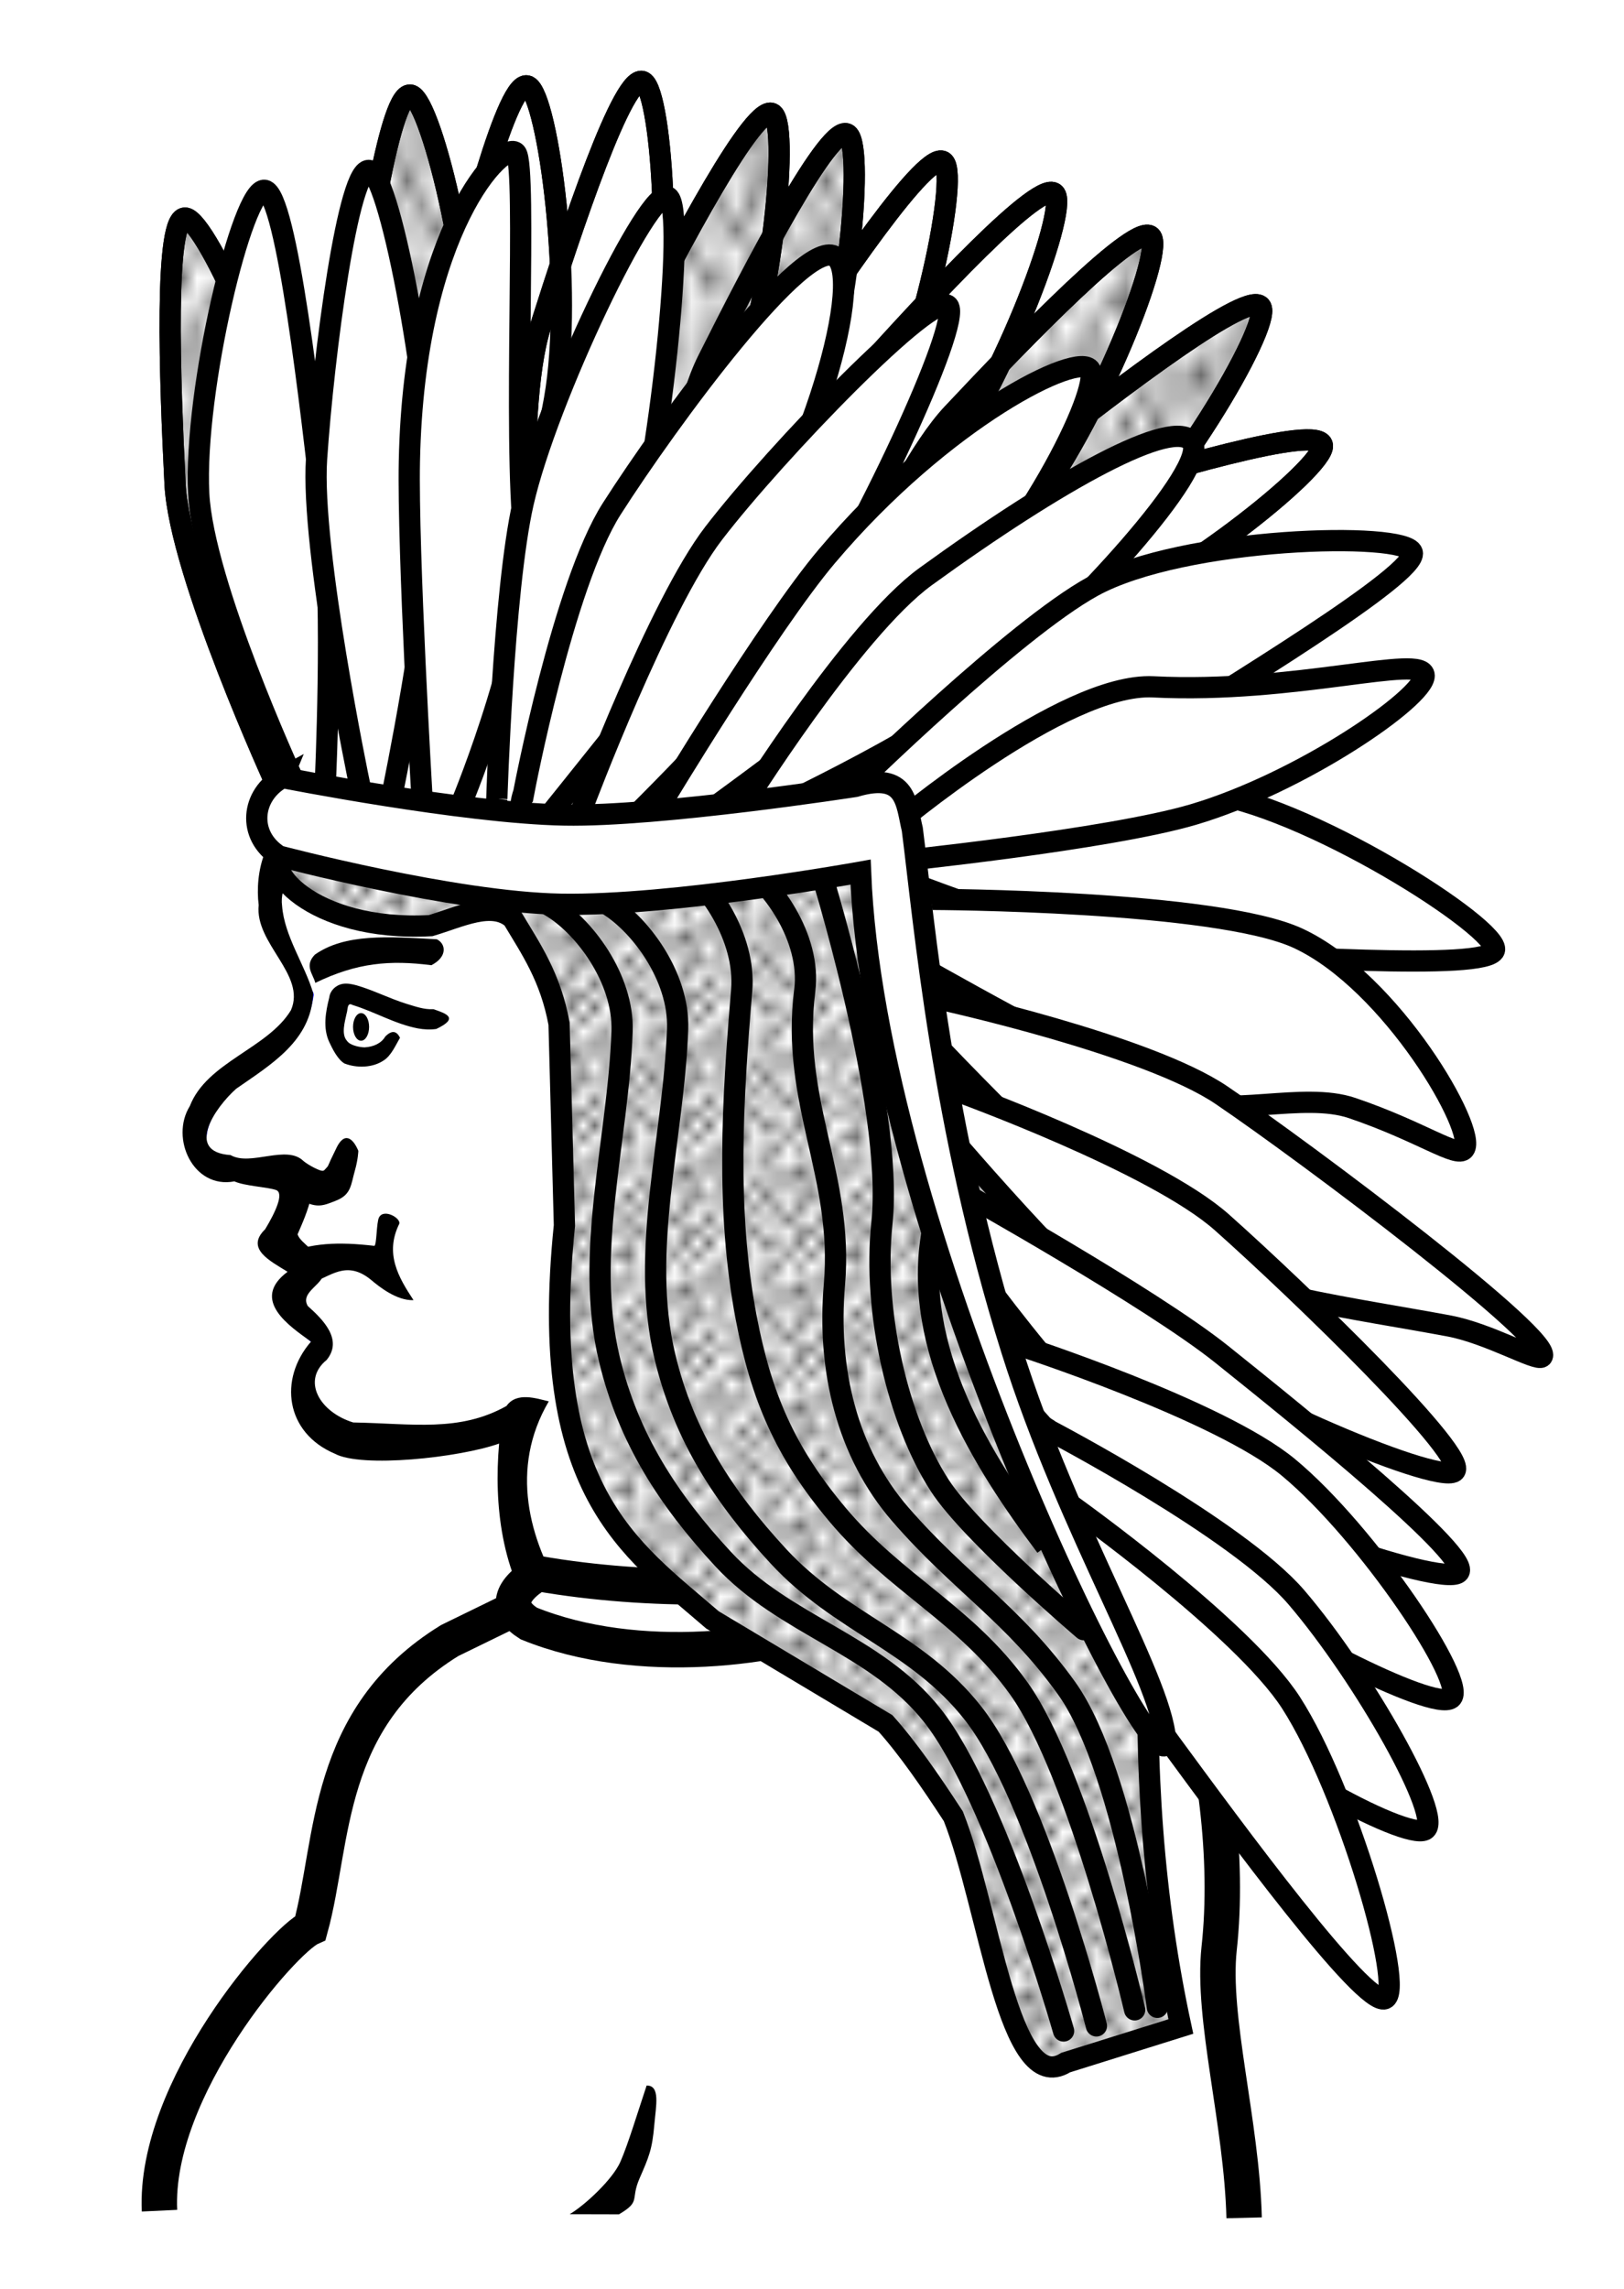 <?xml version="1.0" encoding="UTF-8" standalone="no"?>
<!-- Created with Inkscape (http://www.inkscape.org/) -->

<svg
   xmlns:dc="http://purl.org/dc/elements/1.1/"
   xmlns:cc="http://creativecommons.org/ns#"
   xmlns:rdf="http://www.w3.org/1999/02/22-rdf-syntax-ns#"
   xmlns:svg="http://www.w3.org/2000/svg"
   xmlns="http://www.w3.org/2000/svg"
   xmlns:xlink="http://www.w3.org/1999/xlink"
   xmlns:sodipodi="http://sodipodi.sourceforge.net/DTD/sodipodi-0.dtd"
   xmlns:inkscape="http://www.inkscape.org/namespaces/inkscape"
   width="22.939mm"
   height="32.318mm"
   viewBox="0 0 81.28 114.514"
   id="svg2"
   version="1.1"
   inkscape:version="0.91 r13725"
   sodipodi:docname="Indianer-lineart.svg">
  <title
     id="title4147">native american - lineart</title>
  <defs
     id="defs4">
    <pattern
       inkscape:collect="always"
       xlink:href="#Polkadots-large"
       id="pattern6114"
       patternTransform="matrix(0.571,0,0,0.589,79.671,33.809)" />
    <pattern
       inkscape:collect="always"
       xlink:href="#Polkadots-large"
       id="pattern6002"
       patternTransform="matrix(0.75,0,0,1.214,89.643,8.929)" />
    <pattern
       inkscape:stockid="Polka dots, large"
       id="Polkadots-large"
       patternTransform="translate(0,0) scale(10,10)"
       height="10"
       width="10"
       patternUnits="userSpaceOnUse"
       inkscape:collect="always">
      <circle
         id="circle5692"
         r="0.45"
         cy="0.810"
         cx="2.567"
         style="fill:black;stroke:none" />
      <circle
         id="circle5694"
         r="0.45"
         cy="2.33"
         cx="3.048"
         style="fill:black;stroke:none" />
      <circle
         id="circle5696"
         r="0.45"
         cy="2.415"
         cx="4.418"
         style="fill:black;stroke:none" />
      <circle
         id="circle5698"
         r="0.45"
         cy="3.029"
         cx="1.844"
         style="fill:black;stroke:none" />
      <circle
         id="circle5700"
         r="0.45"
         cy="1.363"
         cx="6.08"
         style="fill:black;stroke:none" />
      <circle
         id="circle5702"
         r="0.45"
         cy="4.413"
         cx="5.819"
         style="fill:black;stroke:none" />
      <circle
         id="circle5704"
         r="0.45"
         cy="4.048"
         cx="4.305"
         style="fill:black;stroke:none" />
      <circle
         id="circle5706"
         r="0.45"
         cy="3.045"
         cx="5.541"
         style="fill:black;stroke:none" />
      <circle
         id="circle5708"
         r="0.45"
         cy="5.527"
         cx="4.785"
         style="fill:black;stroke:none" />
      <circle
         id="circle5710"
         r="0.45"
         cy="5.184"
         cx="2.667"
         style="fill:black;stroke:none" />
      <circle
         id="circle5712"
         r="0.45"
         cy="1.448"
         cx="7.965"
         style="fill:black;stroke:none" />
      <circle
         id="circle5714"
         r="0.45"
         cy="5.049"
         cx="7.047"
         style="fill:black;stroke:none" />
      <circle
         id="circle5716"
         r="0.45"
         cy="0.895"
         cx="4.340"
         style="fill:black;stroke:none" />
      <circle
         id="circle5718"
         r="0.45"
         cy="0.340"
         cx="7.125"
         style="fill:black;stroke:none" />
      <circle
         id="circle5720"
         r="0.45"
         cy="1.049"
         cx="9.553"
         style="fill:black;stroke:none" />
      <circle
         id="circle5722"
         r="0.45"
         cy="2.689"
         cx="7.006"
         style="fill:black;stroke:none" />
      <circle
         id="circle5724"
         r="0.45"
         cy="2.689"
         cx="8.909"
         style="fill:black;stroke:none" />
      <circle
         id="circle5726"
         r="0.45"
         cy="4.407"
         cx="9.315"
         style="fill:black;stroke:none" />
      <circle
         id="circle5728"
         r="0.45"
         cy="3.870"
         cx="7.820"
         style="fill:black;stroke:none" />
      <circle
         id="circle5730"
         r="0.45"
         cy="5.948"
         cx="8.270"
         style="fill:black;stroke:none" />
      <circle
         id="circle5732"
         r="0.45"
         cy="7.428"
         cx="7.973"
         style="fill:black;stroke:none" />
      <circle
         id="circle5734"
         r="0.45"
         cy="8.072"
         cx="9.342"
         style="fill:black;stroke:none" />
      <circle
         id="circle5736"
         r="0.45"
         cy="9.315"
         cx="8.206"
         style="fill:black;stroke:none" />
      <circle
         id="circle5738"
         r="0.45"
         cy="9.475"
         cx="9.682"
         style="fill:black;stroke:none" />
      <circle
         id="circle5740"
         r="0.45"
         cy="6.186"
         cx="9.688"
         style="fill:black;stroke:none" />
      <circle
         id="circle5742"
         r="0.45"
         cy="6.296"
         cx="3.379"
         style="fill:black;stroke:none" />
      <circle
         id="circle5744"
         r="0.45"
         cy="8.204"
         cx="2.871"
         style="fill:black;stroke:none" />
      <circle
         id="circle5746"
         r="0.45"
         cy="8.719"
         cx="4.59"
         style="fill:black;stroke:none" />
      <circle
         id="circle5748"
         r="0.45"
         cy="9.671"
         cx="3.181"
         style="fill:black;stroke:none" />
      <circle
         id="circle5750"
         r="0.45"
         cy="7.315"
         cx="5.734"
         style="fill:black;stroke:none" />
      <circle
         id="circle5752"
         r="0.45"
         cy="6.513"
         cx="6.707"
         style="fill:black;stroke:none" />
      <circle
         id="circle5754"
         r="0.45"
         cy="9.670"
         cx="5.730"
         style="fill:black;stroke:none" />
      <circle
         id="circle5756"
         r="0.45"
         cy="8.373"
         cx="6.535"
         style="fill:black;stroke:none" />
      <circle
         id="circle5758"
         r="0.45"
         cy="7.154"
         cx="4.37"
         style="fill:black;stroke:none" />
      <circle
         id="circle5760"
         r="0.45"
         cy="7.25"
         cx="0.622"
         style="fill:black;stroke:none" />
      <circle
         id="circle5762"
         r="0.45"
         cy="5.679"
         cx="0.831"
         style="fill:black;stroke:none" />
      <circle
         id="circle5764"
         r="0.45"
         cy="8.519"
         cx="1.257"
         style="fill:black;stroke:none" />
      <circle
         id="circle5766"
         r="0.45"
         cy="6.877"
         cx="1.989"
         style="fill:black;stroke:none" />
      <circle
         id="circle5768"
         r="0.45"
         cy="3.181"
         cx="0.374"
         style="fill:black;stroke:none" />
      <circle
         id="circle5770"
         r="0.45"
         cy="1.664"
         cx="1.166"
         style="fill:black;stroke:none" />
      <circle
         id="circle5772"
         r="0.45"
         cy="0.093"
         cx="1.151"
         style="fill:black;stroke:none" />
      <circle
         id="circle5774"
         r="0.45"
         cy="10.093"
         cx="1.151"
         style="fill:black;stroke:none" />
      <circle
         id="circle5776"
         r="0.45"
         cy="4.451"
         cx="1.302"
         style="fill:black;stroke:none" />
      <circle
         id="circle5778"
         r="0.45"
         cy="3.763"
         cx="3.047"
         style="fill:black;stroke:none" />
    </pattern>
  </defs>
  <sodipodi:namedview
     id="base"
     pagecolor="#ffffff"
     bordercolor="#666666"
     borderopacity="1.0"
     inkscape:pageopacity="0.0"
     inkscape:pageshadow="2"
     inkscape:zoom="1"
     inkscape:cx="19.910768"
     inkscape:cy="61.432974"
     inkscape:document-units="mm"
     inkscape:current-layer="layer1"
     showgrid="false"
     inkscape:window-width="1511"
     inkscape:window-height="1075"
     inkscape:window-x="722"
     inkscape:window-y="156"
     inkscape:window-maximized="0"
     inkscape:snap-global="false"
     fit-margin-left="2"
     fit-margin-top="1"
     fit-margin-right="1"
     fit-margin-bottom="1">
    <inkscape:grid
       type="xygrid"
       id="grid6116"
       originx="-47.911"
       originy="-908.22" />
  </sodipodi:namedview>
  <g
     inkscape:label="Ebene 1"
     inkscape:groupmode="layer"
     id="layer1"
     transform="translate(-47.911,-29.628)">
    <path
       style="fill:#ffffff;fill-opacity:1;fill-rule:evenodd;stroke:#000000;stroke-width:1.772;stroke-linecap:butt;stroke-linejoin:miter;stroke-miterlimit:4;stroke-dasharray:none;stroke-opacity:1"
       d="m 55.893,140.219 c -0.286,-6.122 6.215,-13.551 7.558,-14.151 1.183,-4.318 0.688,-10.509 6.968,-14.372 l 8.153,-3.977 23.661,-2.768 c 3.81,0.906 7.688,13.112 6.696,22.143 -0.383,3.487 1.131,8.717 1.25,13.482"
       id="path4390"
       inkscape:connector-curvature="0"
       sodipodi:nodetypes="cccccsc" />
    <path
       style="fill:#ffffff;fill-opacity:1;fill-rule:evenodd;stroke:#0000ff;stroke-width:0.354;stroke-linecap:butt;stroke-linejoin:bevel;stroke-miterlimit:4;stroke-dasharray:none;stroke-opacity:1"
       d="m 63.081,71.691 c -0.847,0.451 -2.563,2.798 0.357,7.679 -0.408,2.891 -2.816,3.382 -4.286,5 -2.412,2.662 -0.193,4.316 0.893,3.75 1.033,0.479 1.882,0.409 2.679,0.179 0.187,1.354 -0.105,2.447 -0.893,3.571 0.237,1.193 1.786,1.161 1.786,1.161 l -1.25,1.518 c 0.103,1.699 1.066,1.678 1.607,2.5 -1.253,1.211 -0.797,2.063 -0.631,3.038 0.066,2.155 3.286,1.583 3.559,1.618 3.174,-0.133 5.223,0.392 7.251,-1.62 -0.952,4.541 -0.073,8.106 1.518,10.446 4.54,0.773 9.309,-0.382 14.018,-0.089 L 87.545,72.227 Z"
       id="path4168-3"
       inkscape:connector-curvature="0"
       sodipodi:nodetypes="cccccccccccccccc" />
    <g
       id="g4371"
       style="fill:#ffffff;fill-opacity:1;stroke:#000000;stroke-opacity:1">
      <path
         sodipodi:nodetypes="cszscc"
         inkscape:connector-curvature="0"
         id="path4174-23"
         d="m 61.761,68.932 c 0,0 -4.861,-10.587 -5.089,-15.089 -0.262,-5.171 -0.563,-13.495 0.536,-13.304 1.099,0.191 5.091,9.085 5.714,14.643 0.495,4.412 0.536,14.018 0.536,14.018 -0.152,1.011 -1.171,1.425 -1.696,-0.268 z"
         style="fill:#ffffff;fill-opacity:1;fill-rule:evenodd;stroke:#000000;stroke-width:1.063;stroke-linecap:butt;stroke-linejoin:miter;stroke-miterlimit:4;stroke-dasharray:none;stroke-opacity:1" />
      <path
         sodipodi:nodetypes="cszscc"
         inkscape:connector-curvature="0"
         id="path4174-23-33"
         d="m 70.646,62.459 c 0,0 -1.657,-11.531 -0.597,-15.913 1.217,-5.033 3.29,-13.099 4.29,-12.604 0.999,0.495 2.303,10.156 1.323,15.663 -0.778,4.371 -3.465,13.593 -3.465,13.593 -0.433,0.927 -1.528,1.034 -1.551,-0.738 z"
         style="fill:#ffffff;fill-opacity:1;fill-rule:evenodd;stroke:#000000;stroke-width:1.063;stroke-linecap:butt;stroke-linejoin:miter;stroke-miterlimit:4;stroke-dasharray:none;stroke-opacity:1" />
      <path
         sodipodi:nodetypes="cszscc"
         inkscape:connector-curvature="0"
         id="path4174-23-8"
         d="m 67.778,63.141 c 0,0 -2.842,-11.298 -2.242,-15.766 0.689,-5.132 1.916,-13.37 2.962,-12.981 1.045,0.389 3.342,9.863 2.938,15.441 -0.321,4.428 -2.039,13.879 -2.039,13.879 -0.335,0.966 -1.412,1.187 -1.619,-0.574 z"
         style="fill:#ffffff;fill-opacity:1;fill-rule:evenodd;stroke:#000000;stroke-width:1.063;stroke-linecap:butt;stroke-linejoin:miter;stroke-miterlimit:4;stroke-dasharray:none;stroke-opacity:1" />
      <path
         sodipodi:nodetypes="cszscc"
         inkscape:connector-curvature="0"
         id="path4174-23-3"
         d="m 74.438,61.916 c 0,0 -0.849,-11.619 0.512,-15.916 1.564,-4.936 4.195,-12.838 5.157,-12.275 0.962,0.563 1.59,10.292 0.229,15.717 -1.08,4.306 -4.403,13.319 -4.403,13.319 -0.497,0.894 -1.596,0.925 -1.495,-0.845 z"
         style="fill:#ffffff;fill-opacity:1;fill-rule:evenodd;stroke:#000000;stroke-width:1.063;stroke-linecap:butt;stroke-linejoin:miter;stroke-miterlimit:4;stroke-dasharray:none;stroke-opacity:1" />
      <path
         sodipodi:nodetypes="cszscc"
         inkscape:connector-curvature="0"
         id="path4174-23-7"
         d="m 90.465,65.104 c 0,0 5.841,-10.08 9.386,-12.864 4.072,-3.198 10.696,-8.247 11.174,-7.24 0.478,1.008 -4.482,9.4 -8.661,13.117 -3.317,2.95 -11.139,8.527 -11.139,8.527 -0.914,0.459 -1.84,-0.134 -0.76,-1.54 z"
         style="fill:#ffffff;fill-opacity:1;fill-rule:evenodd;stroke:#000000;stroke-width:1.063;stroke-linecap:butt;stroke-linejoin:miter;stroke-miterlimit:4;stroke-dasharray:none;stroke-opacity:1" />
      <path
         sodipodi:nodetypes="cszscc"
         inkscape:connector-curvature="0"
         id="path4174-23-34"
         d="m 87.744,63.428 c 0,0 9.035,-7.354 13.338,-8.7 4.942,-1.546 12.925,-3.919 13.015,-2.807 0.09,1.112 -7.524,7.2 -12.749,9.193 -4.148,1.582 -13.439,4.023 -13.439,4.023 -1.017,0.105 -1.673,-0.778 -0.165,-1.71 z"
         style="fill:#ffffff;fill-opacity:1;fill-rule:evenodd;stroke:#000000;stroke-width:1.063;stroke-linecap:butt;stroke-linejoin:miter;stroke-miterlimit:4;stroke-dasharray:none;stroke-opacity:1" />
      <path
         sodipodi:nodetypes="cszscc"
         inkscape:connector-curvature="0"
         id="path4174-23-32"
         d="m 88.227,64.457 c 0,0 4.259,-10.843 7.346,-14.129 3.545,-3.774 9.334,-9.762 9.959,-8.837 0.624,0.924 -3.018,9.967 -6.591,14.27 -2.836,3.415 -9.73,10.105 -9.73,10.105 -0.834,0.591 -1.839,0.144 -0.983,-1.408 z"
         style="fill:#ffffff;fill-opacity:1;fill-rule:evenodd;stroke:#000000;stroke-width:1.063;stroke-linecap:butt;stroke-linejoin:miter;stroke-miterlimit:4;stroke-dasharray:none;stroke-opacity:1" />
      <path
         sodipodi:nodetypes="cszscc"
         inkscape:connector-curvature="0"
         id="path4174-23-1"
         d="m 83.909,62.674 c 0,0 4.026,-10.932 7.041,-14.283 3.464,-3.849 9.123,-9.959 9.767,-9.049 0.644,0.911 -2.803,10.029 -6.283,14.408 -2.762,3.475 -9.512,10.311 -9.512,10.311 -0.822,0.609 -1.836,0.183 -1.013,-1.387 z"
         style="fill:#ffffff;fill-opacity:1;fill-rule:evenodd;stroke:#000000;stroke-width:1.063;stroke-linecap:butt;stroke-linejoin:miter;stroke-miterlimit:4;stroke-dasharray:none;stroke-opacity:1" />
      <path
         sodipodi:nodetypes="cszscc"
         inkscape:connector-curvature="0"
         id="path4174-23-2"
         d="m 80.324,63.311 c 0,0 0.983,-11.608 3.002,-15.639 2.319,-4.63 6.156,-12.022 7.018,-11.314 0.862,0.707 -0.044,10.414 -2.238,15.558 -1.742,4.083 -6.438,12.464 -6.438,12.464 -0.631,0.805 -1.721,0.664 -1.345,-1.069 z"
         style="fill:#ffffff;fill-opacity:1;fill-rule:evenodd;stroke:#000000;stroke-width:1.063;stroke-linecap:butt;stroke-linejoin:miter;stroke-miterlimit:4;stroke-dasharray:none;stroke-opacity:1" />
      <path
         sodipodi:nodetypes="cszscc"
         inkscape:connector-curvature="0"
         id="path4174-23-4"
         d="m 82.108,63.372 c 0,0 2.308,-11.419 4.776,-15.191 2.835,-4.333 7.494,-11.237 8.269,-10.435 0.775,0.802 -1.238,10.34 -4.008,15.199 -2.199,3.857 -7.824,11.643 -7.824,11.643 -0.719,0.728 -1.786,0.462 -1.213,-1.216 z"
         style="fill:#ffffff;fill-opacity:1;fill-rule:evenodd;stroke:#000000;stroke-width:1.063;stroke-linecap:butt;stroke-linejoin:miter;stroke-miterlimit:4;stroke-dasharray:none;stroke-opacity:1" />
      <path
         sodipodi:nodetypes="cszscc"
         inkscape:connector-curvature="0"
         id="path4174-23-6"
         d="m 76.396,62.222 c 0,0 1.061,-11.601 3.107,-15.618 2.35,-4.614 6.237,-11.98 7.094,-11.267 0.857,0.713 -0.114,10.413 -2.343,15.543 -1.769,4.072 -6.521,12.42 -6.521,12.42 -0.636,0.801 -1.726,0.652 -1.337,-1.078 z"
         style="fill:#ffffff;fill-opacity:1;fill-rule:evenodd;stroke:#000000;stroke-width:1.063;stroke-linecap:butt;stroke-linejoin:miter;stroke-miterlimit:4;stroke-dasharray:none;stroke-opacity:1" />
    </g>
    <path
       style="color:#000000;font-style:normal;font-variant:normal;font-weight:normal;font-stretch:normal;font-size:medium;line-height:normal;font-family:sans-serif;text-indent:0;text-align:start;text-decoration:none;text-decoration-line:none;text-decoration-style:solid;text-decoration-color:#000000;letter-spacing:normal;word-spacing:normal;text-transform:none;direction:ltr;block-progression:tb;writing-mode:lr-tb;baseline-shift:baseline;text-anchor:start;white-space:normal;clip-rule:nonzero;display:inline;overflow:visible;visibility:visible;opacity:1;isolation:auto;mix-blend-mode:normal;color-interpolation:sRGB;color-interpolation-filters:linearRGB;solid-color:#000000;solid-opacity:1;fill:#000000;fill-opacity:1;fill-rule:evenodd;stroke:none;stroke-width:1.772;stroke-linecap:butt;stroke-linejoin:bevel;stroke-miterlimit:4;stroke-dasharray:none;stroke-dashoffset:0;stroke-opacity:1;color-rendering:auto;image-rendering:auto;shape-rendering:auto;text-rendering:auto;enable-background:accumulate"
       d="m 62.967,70.584 c -1.805,0.428 -2.312,2.712 -2.109,4.322 -0.204,1.928 2.392,3.482 1.614,5.258 -1.163,1.923 -4.208,2.592 -5.061,4.797 -0.998,1.603 0.167,4.16 2.23,3.766 0.514,0.233 1.646,0.282 2.081,0.431 0.434,0.149 -0.052,1.156 -0.542,1.966 -1.005,0.971 0.254,1.584 1.123,2.126 -1.889,1.405 0.112,2.733 1.174,3.492 -1.638,1.889 -1.269,4.562 1.182,5.604 1.333,0.731 6.23,0.206 8.232,-0.502 -0.269,3.087 0.127,6.473 2.001,9.02 1.04,0.711 2.434,0.457 3.634,0.603 3.664,0.091 7.308,-0.579 10.972,-0.363 0.406,-0.482 1.17,-0.826 0.904,-1.566 L 88.295,71.955 C 87.83,71.503 87.424,70.912 86.691,71.103 Z m 0.342,1.779 23.264,0.51 2.047,36.492 c -4.165,-0.128 -8.341,0.633 -12.494,0.078 -1.734,-2.779 -2.722,-6.351 -0.749,-9.711 -0.614,-0.143 -1.607,-0.491 -2.116,0.23 -2.36,1.324 -4.71,0.879 -7.672,0.826 -1.695,-0.523 -2.59,-2.104 -1.327,-3.131 0.824,-1.015 -0.187,-2.017 -0.947,-2.695 -0.436,-0.743 0.977,-1.132 0.76,-1.781 -0.12,-0.934 -1.12,-1.321 -1.271,-1.805 0.45,-1.039 1.255,-2.784 0.31,-3.651 -0.84,-0.869 -2.664,0.266 -3.665,-0.314 -2.312,-0.153 -0.761,-2.397 0.287,-3.321 1.77,-1.234 3.754,-2.4 3.849,-4.777 -0.406,-1.403 -1.446,-2.856 -1.557,-4.378 -0.126,-0.92 0.546,-1.916 1.282,-2.572 z"
       id="path4168"
       inkscape:connector-curvature="0"
       sodipodi:nodetypes="cccccsccccccccccccccccccccccccccccc" />
    <path
       style="fill:#ffffff;fill-opacity:1;fill-rule:evenodd;stroke:#000000;stroke-width:1.772;stroke-linecap:butt;stroke-linejoin:miter;stroke-miterlimit:4;stroke-dasharray:none;stroke-opacity:1"
       d="m 74.821,108.344 c -1.498,0.937 -1.558,1.8 -0.446,2.5 5.456,2.214 12.572,1.279 16.339,-0.268 l -0.179,-2.143 c -4.127,0.665 -9.921,0.912 -15.714,-0.089 z"
       id="path4384"
       inkscape:connector-curvature="0"
       sodipodi:nodetypes="ccccc" />
    <g
       id="g4371-3"
       style="fill:url(#pattern6002);fill-opacity:1;stroke:#000000;stroke-opacity:1">
      <path
         sodipodi:nodetypes="cszscc"
         inkscape:connector-curvature="0"
         id="path4174-23-75"
         d="m 61.761,68.932 c 0,0 -4.861,-10.587 -5.089,-15.089 -0.262,-5.171 -0.563,-13.495 0.536,-13.304 1.099,0.191 5.091,9.085 5.714,14.643 0.495,4.412 0.536,14.018 0.536,14.018 -0.152,1.011 -1.171,1.425 -1.696,-0.268 z"
         style="fill:url(#pattern6002);fill-opacity:1;fill-rule:evenodd;stroke:#000000;stroke-width:1.063;stroke-linecap:butt;stroke-linejoin:miter;stroke-miterlimit:4;stroke-dasharray:none;stroke-opacity:1" />
      <path
         sodipodi:nodetypes="cszscc"
         inkscape:connector-curvature="0"
         id="path4174-23-33-3"
         d="m 70.646,62.459 c 0,0 -1.657,-11.531 -0.597,-15.913 1.217,-5.033 3.29,-13.099 4.29,-12.604 0.999,0.495 2.303,10.156 1.323,15.663 -0.778,4.371 -3.465,13.593 -3.465,13.593 -0.433,0.927 -1.528,1.034 -1.551,-0.738 z"
         style="fill:url(#pattern6002);fill-opacity:1;fill-rule:evenodd;stroke:#000000;stroke-width:1.063;stroke-linecap:butt;stroke-linejoin:miter;stroke-miterlimit:4;stroke-dasharray:none;stroke-opacity:1" />
      <path
         sodipodi:nodetypes="cszscc"
         inkscape:connector-curvature="0"
         id="path4174-23-8-0"
         d="m 67.778,63.141 c 0,0 -2.842,-11.298 -2.242,-15.766 0.689,-5.132 1.916,-13.37 2.962,-12.981 1.045,0.389 3.342,9.863 2.938,15.441 -0.321,4.428 -2.039,13.879 -2.039,13.879 -0.335,0.966 -1.412,1.187 -1.619,-0.574 z"
         style="fill:url(#pattern6002);fill-opacity:1;fill-rule:evenodd;stroke:#000000;stroke-width:1.063;stroke-linecap:butt;stroke-linejoin:miter;stroke-miterlimit:4;stroke-dasharray:none;stroke-opacity:1" />
      <path
         sodipodi:nodetypes="cszscc"
         inkscape:connector-curvature="0"
         id="path4174-23-3-0"
         d="m 74.438,61.916 c 0,0 -0.849,-11.619 0.512,-15.916 1.564,-4.936 4.195,-12.838 5.157,-12.275 0.962,0.563 1.59,10.292 0.229,15.717 -1.08,4.306 -4.403,13.319 -4.403,13.319 -0.497,0.894 -1.596,0.925 -1.495,-0.845 z"
         style="fill:url(#pattern6002);fill-opacity:1;fill-rule:evenodd;stroke:#000000;stroke-width:1.063;stroke-linecap:butt;stroke-linejoin:miter;stroke-miterlimit:4;stroke-dasharray:none;stroke-opacity:1" />
      <path
         sodipodi:nodetypes="cszscc"
         inkscape:connector-curvature="0"
         id="path4174-23-7-3"
         d="m 90.465,65.104 c 0,0 5.841,-10.08 9.386,-12.864 4.072,-3.198 10.696,-8.247 11.174,-7.24 0.478,1.008 -4.482,9.4 -8.661,13.117 -3.317,2.95 -11.139,8.527 -11.139,8.527 -0.914,0.459 -1.84,-0.134 -0.76,-1.54 z"
         style="fill:url(#pattern6002);fill-opacity:1;fill-rule:evenodd;stroke:#000000;stroke-width:1.063;stroke-linecap:butt;stroke-linejoin:miter;stroke-miterlimit:4;stroke-dasharray:none;stroke-opacity:1" />
      <path
         sodipodi:nodetypes="cszscc"
         inkscape:connector-curvature="0"
         id="path4174-23-34-9"
         d="m 87.744,63.428 c 0,0 9.035,-7.354 13.338,-8.7 4.942,-1.546 12.925,-3.919 13.015,-2.807 0.09,1.112 -7.524,7.2 -12.749,9.193 -4.148,1.582 -13.439,4.023 -13.439,4.023 -1.017,0.105 -1.673,-0.778 -0.165,-1.71 z"
         style="fill:url(#pattern6002);fill-opacity:1;fill-rule:evenodd;stroke:#000000;stroke-width:1.063;stroke-linecap:butt;stroke-linejoin:miter;stroke-miterlimit:4;stroke-dasharray:none;stroke-opacity:1" />
      <path
         sodipodi:nodetypes="cszscc"
         inkscape:connector-curvature="0"
         id="path4174-23-32-6"
         d="m 88.227,64.457 c 0,0 4.259,-10.843 7.346,-14.129 3.545,-3.774 9.334,-9.762 9.959,-8.837 0.624,0.924 -3.018,9.967 -6.591,14.27 -2.836,3.415 -9.73,10.105 -9.73,10.105 -0.834,0.591 -1.839,0.144 -0.983,-1.408 z"
         style="fill:url(#pattern6002);fill-opacity:1;fill-rule:evenodd;stroke:#000000;stroke-width:1.063;stroke-linecap:butt;stroke-linejoin:miter;stroke-miterlimit:4;stroke-dasharray:none;stroke-opacity:1" />
      <path
         sodipodi:nodetypes="cszscc"
         inkscape:connector-curvature="0"
         id="path4174-23-1-1"
         d="m 83.909,62.674 c 0,0 4.026,-10.932 7.041,-14.283 3.464,-3.849 9.123,-9.959 9.767,-9.049 0.644,0.911 -2.803,10.029 -6.283,14.408 -2.762,3.475 -9.512,10.311 -9.512,10.311 -0.822,0.609 -1.836,0.183 -1.013,-1.387 z"
         style="fill:url(#pattern6002);fill-opacity:1;fill-rule:evenodd;stroke:#000000;stroke-width:1.063;stroke-linecap:butt;stroke-linejoin:miter;stroke-miterlimit:4;stroke-dasharray:none;stroke-opacity:1" />
      <path
         sodipodi:nodetypes="cszscc"
         inkscape:connector-curvature="0"
         id="path4174-23-2-8"
         d="m 80.324,63.311 c 0,0 0.983,-11.608 3.002,-15.639 2.319,-4.63 6.156,-12.022 7.018,-11.314 0.862,0.707 -0.044,10.414 -2.238,15.558 -1.742,4.083 -6.438,12.464 -6.438,12.464 -0.631,0.805 -1.721,0.664 -1.345,-1.069 z"
         style="fill:url(#pattern6002);fill-opacity:1;fill-rule:evenodd;stroke:#000000;stroke-width:1.063;stroke-linecap:butt;stroke-linejoin:miter;stroke-miterlimit:4;stroke-dasharray:none;stroke-opacity:1" />
      <path
         sodipodi:nodetypes="cszscc"
         inkscape:connector-curvature="0"
         id="path4174-23-4-5"
         d="m 82.108,63.372 c 0,0 2.308,-11.419 4.776,-15.191 2.835,-4.333 7.494,-11.237 8.269,-10.435 0.775,0.802 -1.238,10.34 -4.008,15.199 -2.199,3.857 -7.824,11.643 -7.824,11.643 -0.719,0.728 -1.786,0.462 -1.213,-1.216 z"
         style="fill:url(#pattern6002);fill-opacity:1;fill-rule:evenodd;stroke:#000000;stroke-width:1.063;stroke-linecap:butt;stroke-linejoin:miter;stroke-miterlimit:4;stroke-dasharray:none;stroke-opacity:1" />
      <path
         sodipodi:nodetypes="cszscc"
         inkscape:connector-curvature="0"
         id="path4174-23-6-5"
         d="m 76.396,62.222 c 0,0 1.061,-11.601 3.107,-15.618 2.35,-4.614 6.237,-11.98 7.094,-11.267 0.857,0.713 -0.114,10.413 -2.343,15.543 -1.769,4.072 -6.521,12.42 -6.521,12.42 -0.636,0.801 -1.726,0.652 -1.337,-1.078 z"
         style="fill:url(#pattern6002);fill-opacity:1;fill-rule:evenodd;stroke:#000000;stroke-width:1.063;stroke-linecap:butt;stroke-linejoin:miter;stroke-miterlimit:4;stroke-dasharray:none;stroke-opacity:1" />
    </g>
    <path
       style="fill:#ffffff;fill-opacity:1;fill-rule:evenodd;stroke:#000000;stroke-width:1.063;stroke-linecap:butt;stroke-linejoin:miter;stroke-miterlimit:4;stroke-dasharray:none;stroke-opacity:1"
       d="m 62.5,68.434 c 0,0 -4.415,-9.605 -4.643,-14.107 -0.262,-5.171 2.205,-15.37 3.304,-15.179 1.099,0.191 2.323,10.96 2.946,16.518 0.495,4.412 0.089,13.036 0.089,13.036 -0.152,1.011 -1.171,1.425 -1.696,-0.268 z"
       id="path4174"
       inkscape:connector-curvature="0"
       sodipodi:nodetypes="cszscc" />
    <path
       style="fill:#ffffff;fill-opacity:1;fill-rule:evenodd;stroke:#000000;stroke-width:1.063;stroke-linecap:butt;stroke-linejoin:miter;stroke-miterlimit:4;stroke-dasharray:none;stroke-opacity:1"
       d="m 65.898,68.829 c 0,0 -2.448,-11.755 -2.143,-16.253 0.35,-5.166 1.592,-14.734 2.66,-14.415 1.069,0.319 3.157,11.693 3.12,17.286 -0.029,4.439 -1.985,13.848 -1.985,13.848 -0.27,0.986 -1.331,1.277 -1.653,-0.466 z"
       id="path4174-2"
       inkscape:connector-curvature="0"
       sodipodi:nodetypes="cszscc" />
    <path
       style="fill:#ffffff;fill-opacity:1;fill-rule:evenodd;stroke:#000000;stroke-width:1.063;stroke-linecap:butt;stroke-linejoin:miter;stroke-miterlimit:4;stroke-dasharray:none;stroke-opacity:1"
       d="m 69.026,69.441 c 0,0 -0.716,-12.227 -0.626,-16.734 0.234,-11.679 4.769,-16.151 5.339,-15.424 0.57,0.728 -0.169,14.22 0.416,19.261 0.511,4.41 -3.125,13.204 -3.125,13.204 -0.282,0.983 -1.704,1.439 -2.004,-0.308 z"
       id="path4174-9"
       inkscape:connector-curvature="0"
       sodipodi:nodetypes="cszscc" />
    <path
       style="fill:#ffffff;fill-opacity:1;fill-rule:evenodd;stroke:#000000;stroke-width:1.063;stroke-linecap:butt;stroke-linejoin:miter;stroke-miterlimit:4;stroke-dasharray:none;stroke-opacity:1"
       d="m 72.776,69.589 c 0,0 0.321,-10.396 1.317,-14.793 1.18,-5.21 6.32,-15.922 7.253,-15.312 0.934,0.61 -0.417,13.663 -2.043,19.014 -1.291,4.248 -5.075,12.007 -5.075,12.007 -0.54,0.869 -1.64,0.846 -1.452,-0.917 z"
       id="path4174-8"
       inkscape:connector-curvature="0"
       sodipodi:nodetypes="cszscc" />
    <path
       style="fill:#ffffff;fill-opacity:1;fill-rule:evenodd;stroke:#000000;stroke-width:1.063;stroke-linecap:butt;stroke-linejoin:miter;stroke-miterlimit:4;stroke-dasharray:none;stroke-opacity:1"
       d="m 74.125,69.273 c 0,0 1.974,-10.385 4.399,-14.185 2.786,-4.365 9.728,-13.831 11.226,-12.592 1.499,1.239 -1.607,11.615 -6.019,17.397 -2.693,3.529 -8.38,10.582 -8.38,10.582 -0.711,0.736 -1.781,0.482 -1.227,-1.202 z"
       id="path4174-3"
       inkscape:connector-curvature="0"
       sodipodi:nodetypes="cszscc" />
    <path
       style="fill:#ffffff;fill-opacity:1;fill-rule:evenodd;stroke:#000000;stroke-width:1.063;stroke-linecap:butt;stroke-linejoin:miter;stroke-miterlimit:4;stroke-dasharray:none;stroke-opacity:1"
       d="m 62.232,72.184 c -1.511,0.698 1.215,4.075 7.232,3.75 1.475,-0.437 3.081,-1.266 4.107,-0.357 0.913,1.524 1.894,2.935 2.321,5.268 l 0.268,10.089 c -1.364,13.287 3.244,16.124 7.411,19.732 l 8.661,5.179 c 1.131,1.262 2.262,2.91 3.393,4.643 1.802,4.544 2.768,14.109 5.625,12.321 l 5.762,-1.804 c -1.367,-6.328 -1.865,-13.028 -1.565,-20.071 0.095,-3.789 -2.871,-6.812 -4.464,-10.179 -1.232,-2.678 -2.046,-6.147 -1.786,-9.464 -2.304,-9.164 -3.185,-12.292 -5.804,-18.304 z"
       id="path4172"
       inkscape:connector-curvature="0"
       sodipodi:nodetypes="ccccccccccccccc" />
    <path
       style="fill:#ffffff;fill-opacity:1;fill-rule:evenodd;stroke:#000000;stroke-width:1.063;stroke-linecap:butt;stroke-linejoin:miter;stroke-miterlimit:4;stroke-dasharray:none;stroke-opacity:1"
       d="m 77.119,69.872 c 0,0 3.764,-9.995 6.512,-13.569 3.156,-4.105 11.024,-12.23 11.736,-11.372 0.712,0.858 -4.45,11.812 -7.581,16.446 -2.486,3.678 -8.925,9.889 -8.925,9.889 -0.772,0.671 -2.441,0.235 -1.742,-1.394 z"
       id="path4174-98"
       inkscape:connector-curvature="0"
       sodipodi:nodetypes="cszscc" />
    <path
       style="fill:#ffffff;fill-opacity:1;fill-rule:evenodd;stroke:#000000;stroke-width:1.063;stroke-linecap:butt;stroke-linejoin:miter;stroke-miterlimit:4;stroke-dasharray:none;stroke-opacity:1"
       d="m 81.024,69.806 c 0,0 5.353,-8.897 8.262,-12.341 5.879,-6.96 12.668,-10.31 13.193,-9.326 0.526,0.984 -3.191,8.754 -8.796,14.005 -3.24,3.035 -11.827,9.164 -11.827,9.164 -0.891,0.502 -1.844,-0.046 -0.833,-1.502 z"
       id="path4174-0"
       inkscape:connector-curvature="0"
       sodipodi:nodetypes="cszscc" />
    <path
       style="fill:#ffffff;fill-opacity:1;fill-rule:evenodd;stroke:#000000;stroke-width:1.063;stroke-linecap:butt;stroke-linejoin:miter;stroke-miterlimit:4;stroke-dasharray:none;stroke-opacity:1"
       d="m 84.99,70.096 c 0,0 5.596,-8.977 9.246,-11.623 6.679,-4.842 12.451,-8.02 13.341,-6.728 0.89,1.291 -5.834,8.581 -10.138,12.152 -3.416,2.835 -12.009,6.782 -12.009,6.782 -0.929,0.428 -1.566,0.785 -0.439,-0.583 z"
       id="path4174-95"
       inkscape:connector-curvature="0"
       sodipodi:nodetypes="cszscc" />
    <path
       style="fill:#ffffff;fill-opacity:1;fill-rule:evenodd;stroke:#000000;stroke-width:1.063;stroke-linecap:butt;stroke-linejoin:miter;stroke-miterlimit:4;stroke-dasharray:none;stroke-opacity:1"
       d="m 90.695,68.947 c 0,0 7.96,-7.811 11.91,-9.984 4.537,-2.495 15.681,-2.769 15.989,-1.697 0.308,1.072 -9.2,6.789 -13.927,9.779 -3.752,2.373 -12.222,3.902 -12.222,3.902 -0.976,0.305 -2.24,0.284 -0.947,-0.929 z"
       id="path4174-5"
       inkscape:connector-curvature="0"
       sodipodi:nodetypes="cszsccc" />
    <path
       style="fill:#ffffff;fill-opacity:1;fill-rule:evenodd;stroke:#000000;stroke-width:1.063;stroke-linecap:butt;stroke-linejoin:miter;stroke-miterlimit:4;stroke-dasharray:none;stroke-opacity:1"
       d="m 93.292,71.859 c 0,0 10.257,-3.068 14.742,-2.603 5.15,0.534 15.028,6.857 14.671,7.914 -0.357,1.056 -11.276,0.258 -16.864,0.021 -4.435,-0.187 -13.074,-3.696 -13.074,-3.696 -0.976,-0.306 -1.229,-1.376 0.525,-1.635 z"
       id="path4174-96"
       inkscape:connector-curvature="0"
       sodipodi:nodetypes="cszscc" />
    <path
       style="fill:url(#pattern6114);fill-opacity:1;fill-rule:evenodd;stroke:#000000;stroke-width:0.354;stroke-linecap:butt;stroke-linejoin:miter;stroke-miterlimit:4;stroke-dasharray:none;stroke-opacity:1"
       d="m 62.262,72.181 c -1.511,0.698 1.215,4.075 7.232,3.75 1.475,-0.437 3.081,-1.266 4.107,-0.357 0.913,1.524 1.894,2.935 2.321,5.268 l 0.268,10.089 C 74.827,104.218 79.435,107.055 83.602,110.663 l 8.661,5.179 c 1.131,1.262 2.262,2.91 3.393,4.643 1.802,4.544 2.768,14.109 5.625,12.321 l 5.762,-1.804 c -1.367,-6.328 -1.865,-13.028 -1.565,-20.071 0.095,-3.789 -2.871,-6.812 -4.464,-10.179 C 99.78,98.075 98.966,94.606 99.227,91.288 96.923,82.124 96.042,78.997 93.423,72.985 Z"
       id="path4172-4"
       inkscape:connector-curvature="0"
       sodipodi:nodetypes="ccccccccccccccc" />
    <path
       style="fill:#ffffff;fill-opacity:1;fill-rule:evenodd;stroke:#000000;stroke-width:1.063;stroke-linecap:butt;stroke-linejoin:miter;stroke-miterlimit:4;stroke-dasharray:none;stroke-opacity:1"
       d="m 92.552,71.022 c 0,0 8.578,-7.261 13.08,-7.034 7.1,0.357 13.554,-1.673 13.558,-0.558 0.004,1.115 -6.19,5.361 -11.553,6.945 -4.258,1.258 -15.052,2.364 -15.052,2.364 -1.022,0.027 -1.608,-0.905 -0.032,-1.717 z"
       id="path4174-27"
       inkscape:connector-curvature="0"
       sodipodi:nodetypes="cszsccc" />
    <path
       style="fill:#ffffff;fill-opacity:1;fill-rule:evenodd;stroke:#000000;stroke-width:1.063;stroke-linecap:butt;stroke-linejoin:miter;stroke-miterlimit:4;stroke-dasharray:none;stroke-opacity:1"
       d="m 94.583,74.62 c 0,0 14.215,0.048 18.303,1.949 4.695,2.184 8.988,9.665 8.306,10.547 -0.354,0.458 -2.147,-0.883 -5.61,-2.058 -2.456,-0.833 -6.261,0.519 -8.764,-0.464 -4.132,-1.623 -13.353,-6.903 -13.353,-6.903 -0.823,-0.607 -0.624,-3.398 1.119,-3.071 z"
       id="path4174-21"
       inkscape:connector-curvature="0"
       sodipodi:nodetypes="csssscc" />
    <path
       style="fill:#ffffff;fill-opacity:1;fill-rule:evenodd;stroke:#000000;stroke-width:1.063;stroke-linecap:butt;stroke-linejoin:miter;stroke-miterlimit:4;stroke-dasharray:none;stroke-opacity:1"
       d="m 94.994,79.624 c 0,0 10.326,2.262 14.057,4.793 4.285,2.906 16.842,12.329 16.028,13.091 -0.25,0.233 -2.649,-1.173 -4.638,-1.547 -4.503,-0.846 -10.94,-1.666 -14.278,-3.643 -3.82,-2.263 -12.404,-11.501 -12.404,-11.501 -0.716,-0.731 -0.432,-1.794 1.236,-1.193 z"
       id="path4174-989"
       inkscape:connector-curvature="0"
       sodipodi:nodetypes="csssscc" />
    <path
       style="fill:#ffffff;fill-opacity:1;fill-rule:evenodd;stroke:#000000;stroke-width:1.063;stroke-linecap:butt;stroke-linejoin:miter;stroke-miterlimit:4;stroke-dasharray:none;stroke-opacity:1"
       d="m 95.759,84.195 c 0,0 9.942,3.59 13.311,6.586 3.87,3.441 12.533,11.816 11.626,12.465 -0.907,0.649 -11.852,-3.978 -16.251,-7.432 -3.492,-2.742 -10.068,-10.598 -10.068,-10.598 -0.614,-0.818 -0.194,-1.835 1.381,-1.021 z"
       id="path4174-03"
       inkscape:connector-curvature="0"
       sodipodi:nodetypes="cszsccc" />
    <path
       style="fill:#ffffff;fill-opacity:1;fill-rule:evenodd;stroke:#000000;stroke-width:1.063;stroke-linecap:butt;stroke-linejoin:miter;stroke-miterlimit:4;stroke-dasharray:none;stroke-opacity:1"
       d="m 96.041,89.257 c 0,0 9.491,5.301 13.011,8.117 4.043,3.235 12.716,10.239 11.844,10.934 -0.872,0.695 -11.617,-2.943 -16.189,-6.164 -3.629,-2.556 -9.992,-11.795 -9.992,-11.795 -0.656,-0.785 -0.289,-1.822 1.326,-1.092 z"
       id="path4174-30"
       inkscape:connector-curvature="0"
       sodipodi:nodetypes="cszsccc" />
    <path
       style="fill:#ffffff;fill-opacity:1;fill-rule:evenodd;stroke:#000000;stroke-width:1.063;stroke-linecap:butt;stroke-linejoin:miter;stroke-miterlimit:4;stroke-dasharray:none;stroke-opacity:1"
       d="m 98.87,96.911 c 0,0 10.059,3.249 13.529,6.127 3.985,3.306 9.021,10.863 8.137,11.543 -0.884,0.68 -8.838,-3.384 -13.352,-6.686 -3.583,-2.621 -9.658,-9.916 -9.658,-9.916 -0.642,-0.796 -0.257,-1.827 1.345,-1.068 z"
       id="path4174-7"
       inkscape:connector-curvature="0"
       sodipodi:nodetypes="cszsccc" />
    <path
       style="fill:#ffffff;fill-opacity:1;fill-rule:evenodd;stroke:#000000;stroke-width:1.063;stroke-linecap:butt;stroke-linejoin:miter;stroke-miterlimit:4;stroke-dasharray:none;stroke-opacity:1"
       d="m 100.496,101.216 c 0,0 9.367,4.899 12.301,8.322 3.37,3.931 7.416,11.108 6.43,11.629 -0.986,0.521 -8.67,-3.575 -12.563,-7.591 -3.09,-3.188 -7.674,-11.535 -7.674,-11.535 -0.498,-0.893 0.055,-1.844 1.506,-0.826 z"
       id="path4174-37"
       inkscape:connector-curvature="0"
       sodipodi:nodetypes="cszsccc" />
    <path
       style="fill:#ffffff;fill-opacity:1;fill-rule:evenodd;stroke:#000000;stroke-width:1.063;stroke-linecap:butt;stroke-linejoin:miter;stroke-miterlimit:4;stroke-dasharray:none;stroke-opacity:1"
       d="m 101.473,104.889 c 0,0 8.612,6.129 11.053,9.92 2.803,4.354 5.744,14.426 4.696,14.807 -1.048,0.382 -7.473,-8.347 -10.782,-12.855 -2.627,-3.579 -6.57,-11.259 -6.57,-11.259 -0.372,-0.953 0.306,-1.819 1.604,-0.613 z"
       id="path4174-99"
       inkscape:connector-curvature="0"
       sodipodi:nodetypes="cszscc" />
    <path
       style="color:#000000;font-style:normal;font-variant:normal;font-weight:normal;font-stretch:normal;font-size:medium;line-height:normal;font-family:sans-serif;text-indent:0;text-align:start;text-decoration:none;text-decoration-line:none;text-decoration-style:solid;text-decoration-color:#000000;letter-spacing:normal;word-spacing:normal;text-transform:none;direction:ltr;block-progression:tb;writing-mode:lr-tb;baseline-shift:baseline;text-anchor:start;white-space:normal;clip-rule:nonzero;display:inline;overflow:visible;visibility:visible;opacity:1;isolation:auto;mix-blend-mode:normal;color-interpolation:sRGB;color-interpolation-filters:linearRGB;solid-color:#000000;solid-opacity:1;fill:#000000;fill-opacity:1;fill-rule:evenodd;stroke:none;stroke-width:1.772;stroke-linecap:butt;stroke-linejoin:miter;stroke-miterlimit:4;stroke-dasharray:none;stroke-dashoffset:0;stroke-opacity:1;color-rendering:auto;image-rendering:auto;shape-rendering:auto;text-rendering:auto;enable-background:accumulate"
       d="m 80.275,133.957 c -0.475,1.422 -0.924,2.921 -1.312,3.811 -0.388,0.89 -1.782,2.178 -2.541,2.628 l 2.467,0.006 c 1.121,-0.664 0.557,-0.71 1.029,-1.793 0.472,-1.083 0.636,-1.448 0.743,-2.707 0.079,-0.924 0.311,-1.955 -0.387,-1.944 z"
       id="path4392"
       inkscape:connector-curvature="0"
       sodipodi:nodetypes="csccsscc" />
    <path
       style="color:#000000;display:inline;overflow:visible;visibility:visible;opacity:1;fill:#ffffff;fill-opacity:1;fill-rule:evenodd;stroke:none;stroke-width:1.063;stroke-linecap:round;stroke-linejoin:bevel;stroke-miterlimit:4;stroke-dasharray:none;stroke-dashoffset:0;stroke-opacity:1;marker:none;enable-background:accumulate"
       d="m 67.783,81.173 c -0.505,1.024 -1.603,1.143 -2.302,0.776 -0.699,-0.366 -1.001,-1.168 -0.675,-1.79 0.326,-0.622 1.157,-0.83 1.856,-0.464 0.699,0.366 1.432,0.847 1.121,1.478 z"
       id="path6004"
       inkscape:connector-curvature="0"
       sodipodi:nodetypes="sssss" />
    <path
       style="color:#000000;font-style:normal;font-variant:normal;font-weight:normal;font-stretch:normal;font-size:medium;line-height:normal;font-family:sans-serif;text-indent:0;text-align:start;text-decoration:none;text-decoration-line:none;text-decoration-style:solid;text-decoration-color:#000000;letter-spacing:normal;word-spacing:normal;text-transform:none;direction:ltr;block-progression:tb;writing-mode:lr-tb;baseline-shift:baseline;text-anchor:start;white-space:normal;clip-rule:nonzero;display:inline;overflow:visible;visibility:visible;opacity:1;isolation:auto;mix-blend-mode:normal;color-interpolation:sRGB;color-interpolation-filters:linearRGB;solid-color:#000000;solid-opacity:1;fill:#000000;fill-opacity:1;fill-rule:evenodd;stroke:none;stroke-width:1px;stroke-linecap:butt;stroke-linejoin:miter;stroke-miterlimit:4;stroke-dasharray:none;stroke-dashoffset:0;stroke-opacity:1;color-rendering:auto;image-rendering:auto;shape-rendering:auto;text-rendering:auto;enable-background:accumulate"
       d="m 65.062,78.848 c -0.338,0.056 -0.632,0.336 -0.672,0.681 -0.184,0.725 -0.328,1.535 0.005,2.24 0.164,0.349 0.42,0.857 0.75,1.058 0.613,0.241 1.416,0.228 1.977,-0.156 0.37,-0.241 0.589,-0.751 0.809,-1.129 -0.167,-0.337 -0.402,-0.398 -0.737,-0.062 -0.205,0.348 -0.593,0.516 -1.033,0.543 -0.251,-0.004 -0.729,-0.097 -0.881,-0.323 -0.303,-0.327 -0.108,-0.964 -0.023,-1.367 0.068,-0.18 0.011,-0.594 0.3,-0.43 1.108,0.341 2.125,0.953 3.272,1.173 0.303,0.054 0.615,0.072 0.92,0.026 1.158,-0.55 0.5,-0.769 -0.148,-0.99 -0.465,0.03 -0.914,-0.14 -1.352,-0.27 -0.845,-0.263 -1.636,-0.674 -2.487,-0.921 -0.227,-0.061 -0.464,-0.112 -0.7,-0.075 z"
       id="path4396"
       inkscape:connector-curvature="0"
       sodipodi:nodetypes="cccccccccccccccccc" />
    <path
       style="color:#000000;font-style:normal;font-variant:normal;font-weight:normal;font-stretch:normal;font-size:medium;line-height:normal;font-family:sans-serif;text-indent:0;text-align:start;text-decoration:none;text-decoration-line:none;text-decoration-style:solid;text-decoration-color:#000000;letter-spacing:normal;word-spacing:normal;text-transform:none;direction:ltr;block-progression:tb;writing-mode:lr-tb;baseline-shift:baseline;text-anchor:start;white-space:normal;clip-rule:nonzero;display:inline;overflow:visible;visibility:visible;opacity:1;isolation:auto;mix-blend-mode:normal;color-interpolation:sRGB;color-interpolation-filters:linearRGB;solid-color:#000000;solid-opacity:1;fill:#000000;fill-opacity:1;fill-rule:evenodd;stroke:none;stroke-width:1.772;stroke-linecap:butt;stroke-linejoin:miter;stroke-miterlimit:4;stroke-dasharray:none;stroke-dashoffset:0;stroke-opacity:1;color-rendering:auto;image-rendering:auto;shape-rendering:auto;text-rendering:auto;enable-background:accumulate"
       d="m 64.717,87.123 c -0.444,0.89 -0.343,0.802 -0.47,0.928 -0.127,0.126 -0.107,0.221 -0.454,0.069 -0.399,-0.175 -0.74,-0.436 -0.74,-0.436 l -0.973,1.48 c 0,0 0.449,0.257 0.979,0.535 0.741,0.39 1.072,0.227 1.669,-0.008 0.768,-0.302 0.742,-0.796 0.942,-1.495 0.167,-0.585 0.175,-0.997 0.175,-0.997 -0.271,-0.647 -0.713,-0.998 -1.128,-0.077 z"
       id="path4398"
       inkscape:connector-curvature="0"
       sodipodi:nodetypes="cssccssscc" />
    <path
       style="color:#000000;font-style:normal;font-variant:normal;font-weight:normal;font-stretch:normal;font-size:medium;line-height:normal;font-family:sans-serif;text-indent:0;text-align:start;text-decoration:none;text-decoration-line:none;text-decoration-style:solid;text-decoration-color:#000000;letter-spacing:normal;word-spacing:normal;text-transform:none;direction:ltr;block-progression:tb;writing-mode:lr-tb;baseline-shift:baseline;text-anchor:start;white-space:normal;clip-rule:nonzero;display:inline;overflow:visible;visibility:visible;opacity:1;isolation:auto;mix-blend-mode:normal;color-interpolation:sRGB;color-interpolation-filters:linearRGB;solid-color:#000000;solid-opacity:1;fill:#000000;fill-opacity:1;fill-rule:evenodd;stroke:none;stroke-width:1.772;stroke-linecap:butt;stroke-linejoin:miter;stroke-miterlimit:4;stroke-dasharray:none;stroke-dashoffset:0;stroke-opacity:1;color-rendering:auto;image-rendering:auto;shape-rendering:auto;text-rendering:auto;enable-background:accumulate"
       d="m 65.326,91.848 c -0.738,-0.026 -1.482,0.016 -2.217,0.199 l 0.428,1.719 c 0.87,-0.216 1.686,-1.167 2.967,-0.093 0.355,0.298 1.252,1.03 2.103,0.996 -0.761,-1.153 -1.443,-2.324 -0.719,-3.808 0.124,-0.275 -0.766,-0.8 -1.009,-0.328 -0.133,0.259 -0.111,1.434 -0.24,1.419 -0.434,-0.049 -0.872,-0.089 -1.313,-0.105 z"
       id="path4400"
       inkscape:connector-curvature="0"
       sodipodi:nodetypes="sccsccsss" />
    <path
       style="color:#000000;font-style:normal;font-variant:normal;font-weight:normal;font-stretch:normal;font-size:medium;line-height:normal;font-family:sans-serif;text-indent:0;text-align:start;text-decoration:none;text-decoration-line:none;text-decoration-style:solid;text-decoration-color:#000000;letter-spacing:normal;word-spacing:normal;text-transform:none;direction:ltr;block-progression:tb;writing-mode:lr-tb;baseline-shift:baseline;text-anchor:start;white-space:normal;clip-rule:nonzero;display:inline;overflow:visible;visibility:visible;opacity:1;isolation:auto;mix-blend-mode:normal;color-interpolation:sRGB;color-interpolation-filters:linearRGB;solid-color:#000000;solid-opacity:1;fill:#000000;fill-opacity:1;fill-rule:evenodd;stroke:none;stroke-width:1.772;stroke-linecap:butt;stroke-linejoin:miter;stroke-miterlimit:4;stroke-dasharray:none;stroke-dashoffset:0;stroke-opacity:1;color-rendering:auto;image-rendering:auto;shape-rendering:auto;text-rendering:auto;enable-background:accumulate"
       d="m 69.773,76.617 c -2.456,-0.14 -4.6,-0.291 -6.106,0.769 -0.536,0.561 -0.092,0.959 0.025,1.411 2.084,-1.012 3.726,-1.148 5.81,-0.884 0.834,-0.432 0.713,-1.085 0.271,-1.296 z"
       id="path4409"
       inkscape:connector-curvature="0"
       sodipodi:nodetypes="ccccc" />
    <path
       style="fill:none;fill-rule:evenodd;stroke:#000000;stroke-width:1.063;stroke-linecap:round;stroke-linejoin:miter;stroke-miterlimit:4;stroke-dasharray:none;stroke-opacity:1"
       d="m 75.383,74.913 c 1.745,0.982 3.755,3.69 3.662,6.313 -0.194,5.472 -1.911,11.091 -0.631,16.415 0.947,3.939 2.931,7.001 5.682,9.975 3.091,3.342 7.657,4.257 10.48,7.829 3.229,4.085 6.566,15.784 6.566,15.784"
       id="path4433"
       inkscape:connector-curvature="0"
       sodipodi:nodetypes="cssssc" />
    <path
       style="fill:none;fill-rule:evenodd;stroke:#000000;stroke-width:1.063;stroke-linecap:round;stroke-linejoin:miter;stroke-miterlimit:4;stroke-dasharray:none;stroke-opacity:1"
       d="m 78.163,74.785 c 1.745,0.982 3.755,3.69 3.662,6.313 -0.194,5.472 -1.911,11.091 -0.631,16.415 0.947,3.939 2.931,7.001 5.682,9.975 3.091,3.342 6.9,4.257 9.723,7.829 3.229,4.085 6.187,15.657 6.187,15.657"
       id="path4433-2"
       inkscape:connector-curvature="0"
       sodipodi:nodetypes="cssssc" />
    <path
       style="fill:none;fill-rule:evenodd;stroke:#000000;stroke-width:1.063;stroke-linecap:round;stroke-linejoin:miter;stroke-miterlimit:4;stroke-dasharray:none;stroke-opacity:1"
       d="m 81.678,72.683 c 1.695,1.065 3.573,3.866 3.354,6.482 -0.457,5.457 -0.8,10.986 0.222,16.366 0.756,3.98 1.96,6.755 4.565,9.858 2.927,3.487 6.433,4.999 9.082,8.702 3.029,4.236 5.799,16.081 5.799,16.081"
       id="path4433-7"
       inkscape:connector-curvature="0"
       sodipodi:nodetypes="cssssc" />
    <path
       style="fill:none;fill-rule:evenodd;stroke:#000000;stroke-width:1.063;stroke-linecap:round;stroke-linejoin:miter;stroke-miterlimit:4;stroke-dasharray:none;stroke-opacity:1"
       d="m 84.835,72.683 c 1.695,1.065 3.685,3.878 3.354,6.482 -0.71,5.583 1.954,9.269 1.484,14.724 -0.367,4.261 0.626,8.414 3.302,11.5 2.983,3.439 5.676,4.999 8.324,8.702 3.029,4.236 4.537,15.955 4.537,15.955"
       id="path4433-7-6"
       inkscape:connector-curvature="0"
       sodipodi:nodetypes="cssssc" />
    <path
       style="fill:none;fill-rule:evenodd;stroke:#000000;stroke-width:1.063;stroke-linecap:round;stroke-linejoin:miter;stroke-miterlimit:4;stroke-dasharray:none;stroke-opacity:1"
       d="m 88.893,72.893 c 0,0 3.782,12.026 3.157,17.93 -0.467,4.407 0.788,9.872 2.904,13.132 1.552,2.392 7.197,7.197 7.197,7.197"
       id="path4471"
       inkscape:connector-curvature="0"
       sodipodi:nodetypes="cssc" />
    <path
       style="fill:none;fill-rule:evenodd;stroke:#000000;stroke-width:1.063;stroke-linecap:butt;stroke-linejoin:miter;stroke-miterlimit:4;stroke-dasharray:none;stroke-opacity:1"
       d="m 94.576,91.202 c -1.076,5.866 2.5,11.555 5.682,15.784"
       id="path4473"
       inkscape:connector-curvature="0"
       sodipodi:nodetypes="cc" />
    <path
       style="fill:#ffffff;fill-opacity:1;fill-rule:evenodd;stroke:#000000;stroke-width:1.063;stroke-linecap:butt;stroke-linejoin:miter;stroke-miterlimit:4;stroke-dasharray:none;stroke-opacity:1"
       d="m 62.054,68.523 c -1.579,0.853 -1.795,2.904 -0.179,3.929 0,0 8.749,2.316 14.107,2.411 5.563,0.098 15,-1.607 15,-1.607 0.692,17.643 14.234,45.042 15.268,43.661 0.063,-2.886 -4.809,-10.53 -7.715,-19.782 -3.492,-11.121 -4.371,-21.401 -4.964,-26.021 -0.314,-1.289 -0.261,-2.908 -2.857,-2.143 0,0 -9.802,1.519 -14.554,1.429 -5.083,-0.096 -14.107,-1.875 -14.107,-1.875 z"
       id="path4170"
       inkscape:connector-curvature="0"
       sodipodi:nodetypes="ccsccsccsc" />
    <ellipse
       style="color:#000000;display:inline;overflow:visible;visibility:visible;opacity:1;fill:#000000;fill-opacity:1;fill-rule:evenodd;stroke:none;stroke-width:1.063;stroke-linecap:round;stroke-linejoin:bevel;stroke-miterlimit:4;stroke-dasharray:none;stroke-dashoffset:0;stroke-opacity:1;marker:none;enable-background:accumulate"
       id="path6007"
       cx="65.982"
       cy="81"
       rx="0.402"
       ry="0.691" />
  </g>
</svg>

